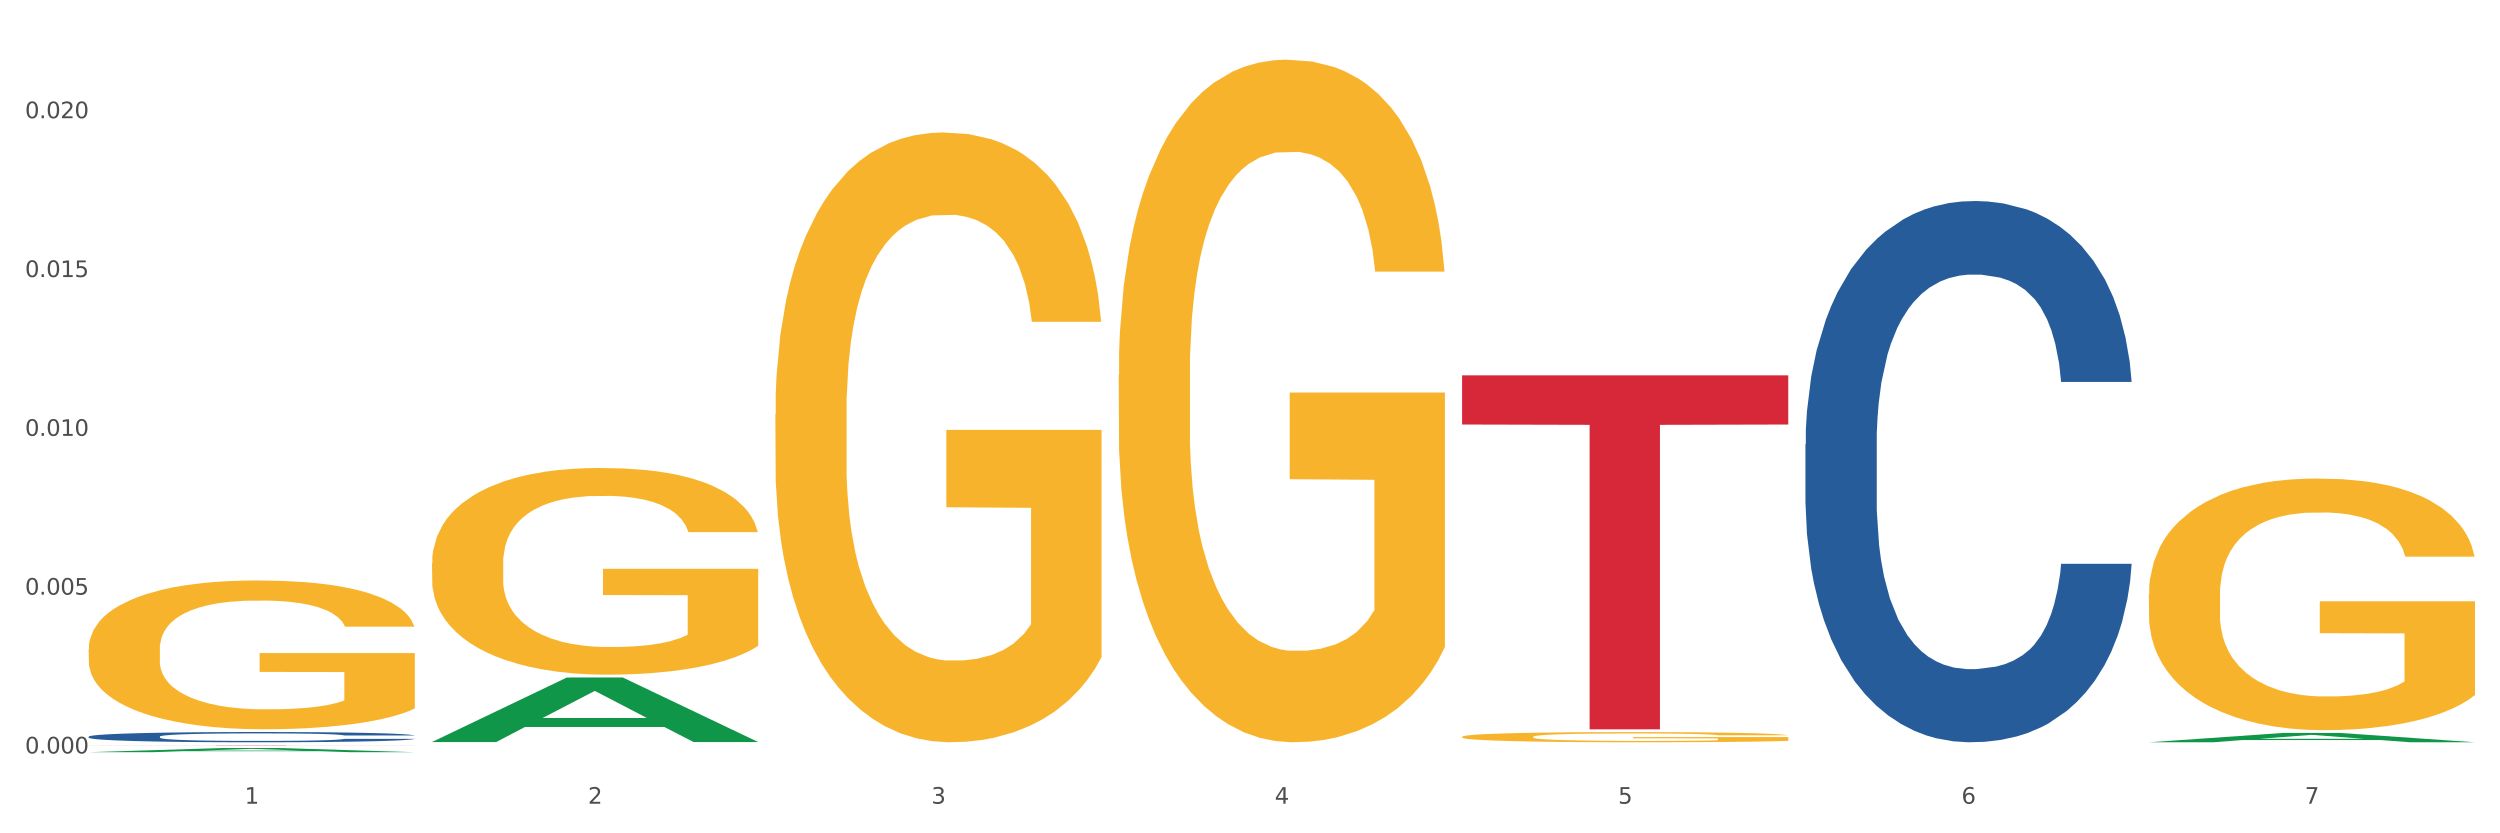 <?xml version="1.0" encoding="utf-8" standalone="no"?>
<!DOCTYPE svg PUBLIC "-//W3C//DTD SVG 1.1//EN"
  "http://www.w3.org/Graphics/SVG/1.1/DTD/svg11.dtd">
<svg xmlns:xlink="http://www.w3.org/1999/xlink" width="1080pt" height="360pt" viewBox="0 0 1080 360" xmlns="http://www.w3.org/2000/svg" version="1.1">
 <rect x="0" y="0" width="1080" height="360" fill="#333333" stroke="none"/>
 <defs>
  <style type="text/css">*{stroke-linejoin: round; stroke-linecap: butt}</style>
 </defs>
 <g id="figure_1">
  <g id="patch_1">
   <path d="M 0 360 
L 1080 360 
L 1080 0 
L 0 0 
z
" style="fill: #ffffff; stroke: #ffffff; stroke-linejoin: miter"/>
  </g>
  <g id="axes_1">
   <g id="matplotlib.axis_1">
    <g id="xtick_1">
     <g id="text_1">
      <!-- 1 -->
      <g style="fill: #4d4d4d" transform="translate(105.687 347.204) scale(0.096 -0.096)">
       <defs>
        <path id="DejaVuSans-31" d="M 794 531 
L 1825 531 
L 1825 4091 
L 703 3866 
L 703 4441 
L 1819 4666 
L 2450 4666 
L 2450 531 
L 3481 531 
L 3481 0 
L 794 0 
L 794 531 
z
" transform="scale(0.016)"/>
       </defs>
       <use xlink:href="#DejaVuSans-31"/>
      </g>
     </g>
    </g>
    <g id="xtick_2">
     <g id="text_2">
      <!-- 2 -->
      <g style="fill: #4d4d4d" transform="translate(254.021 347.204) scale(0.096 -0.096)">
       <defs>
        <path id="DejaVuSans-32" d="M 1228 531 
L 3431 531 
L 3431 0 
L 469 0 
L 469 531 
Q 828 903 1448 1529 
Q 2069 2156 2228 2338 
Q 2531 2678 2651 2914 
Q 2772 3150 2772 3378 
Q 2772 3750 2511 3984 
Q 2250 4219 1831 4219 
Q 1534 4219 1204 4116 
Q 875 4013 500 3803 
L 500 4441 
Q 881 4594 1212 4672 
Q 1544 4750 1819 4750 
Q 2544 4750 2975 4387 
Q 3406 4025 3406 3419 
Q 3406 3131 3298 2873 
Q 3191 2616 2906 2266 
Q 2828 2175 2409 1742 
Q 1991 1309 1228 531 
z
" transform="scale(0.016)"/>
       </defs>
       <use xlink:href="#DejaVuSans-32"/>
      </g>
     </g>
    </g>
    <g id="xtick_3">
     <g id="text_3">
      <!-- 3 -->
      <g style="fill: #4d4d4d" transform="translate(402.354 347.204) scale(0.096 -0.096)">
       <defs>
        <path id="DejaVuSans-33" d="M 2597 2516 
Q 3050 2419 3304 2112 
Q 3559 1806 3559 1356 
Q 3559 666 3084 287 
Q 2609 -91 1734 -91 
Q 1441 -91 1130 -33 
Q 819 25 488 141 
L 488 750 
Q 750 597 1062 519 
Q 1375 441 1716 441 
Q 2309 441 2620 675 
Q 2931 909 2931 1356 
Q 2931 1769 2642 2001 
Q 2353 2234 1838 2234 
L 1294 2234 
L 1294 2753 
L 1863 2753 
Q 2328 2753 2575 2939 
Q 2822 3125 2822 3475 
Q 2822 3834 2567 4026 
Q 2313 4219 1838 4219 
Q 1578 4219 1281 4162 
Q 984 4106 628 3988 
L 628 4550 
Q 988 4650 1302 4700 
Q 1616 4750 1894 4750 
Q 2613 4750 3031 4423 
Q 3450 4097 3450 3541 
Q 3450 3153 3228 2886 
Q 3006 2619 2597 2516 
z
" transform="scale(0.016)"/>
       </defs>
       <use xlink:href="#DejaVuSans-33"/>
      </g>
     </g>
    </g>
    <g id="xtick_4">
     <g id="text_4">
      <!-- 4 -->
      <g style="fill: #4d4d4d" transform="translate(550.688 347.204) scale(0.096 -0.096)">
       <defs>
        <path id="DejaVuSans-34" d="M 2419 4116 
L 825 1625 
L 2419 1625 
L 2419 4116 
z
M 2253 4666 
L 3047 4666 
L 3047 1625 
L 3713 1625 
L 3713 1100 
L 3047 1100 
L 3047 0 
L 2419 0 
L 2419 1100 
L 313 1100 
L 313 1709 
L 2253 4666 
z
" transform="scale(0.016)"/>
       </defs>
       <use xlink:href="#DejaVuSans-34"/>
      </g>
     </g>
    </g>
    <g id="xtick_5">
     <g id="text_5">
      <!-- 5 -->
      <g style="fill: #4d4d4d" transform="translate(699.021 347.204) scale(0.096 -0.096)">
       <defs>
        <path id="DejaVuSans-35" d="M 691 4666 
L 3169 4666 
L 3169 4134 
L 1269 4134 
L 1269 2991 
Q 1406 3038 1543 3061 
Q 1681 3084 1819 3084 
Q 2600 3084 3056 2656 
Q 3513 2228 3513 1497 
Q 3513 744 3044 326 
Q 2575 -91 1722 -91 
Q 1428 -91 1123 -41 
Q 819 9 494 109 
L 494 744 
Q 775 591 1075 516 
Q 1375 441 1709 441 
Q 2250 441 2565 725 
Q 2881 1009 2881 1497 
Q 2881 1984 2565 2268 
Q 2250 2553 1709 2553 
Q 1456 2553 1204 2497 
Q 953 2441 691 2322 
L 691 4666 
z
" transform="scale(0.016)"/>
       </defs>
       <use xlink:href="#DejaVuSans-35"/>
      </g>
     </g>
    </g>
    <g id="xtick_6">
     <g id="text_6">
      <!-- 6 -->
      <g style="fill: #4d4d4d" transform="translate(847.354 347.204) scale(0.096 -0.096)">
       <defs>
        <path id="DejaVuSans-36" d="M 2113 2584 
Q 1688 2584 1439 2293 
Q 1191 2003 1191 1497 
Q 1191 994 1439 701 
Q 1688 409 2113 409 
Q 2538 409 2786 701 
Q 3034 994 3034 1497 
Q 3034 2003 2786 2293 
Q 2538 2584 2113 2584 
z
M 3366 4563 
L 3366 3988 
Q 3128 4100 2886 4159 
Q 2644 4219 2406 4219 
Q 1781 4219 1451 3797 
Q 1122 3375 1075 2522 
Q 1259 2794 1537 2939 
Q 1816 3084 2150 3084 
Q 2853 3084 3261 2657 
Q 3669 2231 3669 1497 
Q 3669 778 3244 343 
Q 2819 -91 2113 -91 
Q 1303 -91 875 529 
Q 447 1150 447 2328 
Q 447 3434 972 4092 
Q 1497 4750 2381 4750 
Q 2619 4750 2861 4703 
Q 3103 4656 3366 4563 
z
" transform="scale(0.016)"/>
       </defs>
       <use xlink:href="#DejaVuSans-36"/>
      </g>
     </g>
    </g>
    <g id="xtick_7">
     <g id="text_7">
      <!-- 7 -->
      <g style="fill: #4d4d4d" transform="translate(995.688 347.204) scale(0.096 -0.096)">
       <defs>
        <path id="DejaVuSans-37" d="M 525 4666 
L 3525 4666 
L 3525 4397 
L 1831 0 
L 1172 0 
L 2766 4134 
L 525 4134 
L 525 4666 
z
" transform="scale(0.016)"/>
       </defs>
       <use xlink:href="#DejaVuSans-37"/>
      </g>
     </g>
    </g>
    <g id="xtick_8"/>
    <g id="xtick_9"/>
    <g id="xtick_10"/>
    <g id="xtick_11"/>
    <g id="xtick_12"/>
    <g id="xtick_13"/>
   </g>
   <g id="matplotlib.axis_2">
    <g id="ytick_1">
     <g id="text_8">
      <!-- 0.000 -->
      <g style="fill: #4d4d4d" transform="translate(10.8 325.498) scale(0.096 -0.096)">
       <defs>
        <path id="DejaVuSans-30" d="M 2034 4250 
Q 1547 4250 1301 3770 
Q 1056 3291 1056 2328 
Q 1056 1369 1301 889 
Q 1547 409 2034 409 
Q 2525 409 2770 889 
Q 3016 1369 3016 2328 
Q 3016 3291 2770 3770 
Q 2525 4250 2034 4250 
z
M 2034 4750 
Q 2819 4750 3233 4129 
Q 3647 3509 3647 2328 
Q 3647 1150 3233 529 
Q 2819 -91 2034 -91 
Q 1250 -91 836 529 
Q 422 1150 422 2328 
Q 422 3509 836 4129 
Q 1250 4750 2034 4750 
z
" transform="scale(0.016)"/>
        <path id="DejaVuSans-2e" d="M 684 794 
L 1344 794 
L 1344 0 
L 684 0 
L 684 794 
z
" transform="scale(0.016)"/>
       </defs>
       <use xlink:href="#DejaVuSans-30"/>
       <use xlink:href="#DejaVuSans-2e" transform="translate(63.623 0)"/>
       <use xlink:href="#DejaVuSans-30" transform="translate(95.41 0)"/>
       <use xlink:href="#DejaVuSans-30" transform="translate(159.033 0)"/>
       <use xlink:href="#DejaVuSans-30" transform="translate(222.656 0)"/>
      </g>
     </g>
    </g>
    <g id="ytick_2">
     <g id="text_9">
      <!-- 0.005 -->
      <g style="fill: #4d4d4d" transform="translate(10.8 256.892) scale(0.096 -0.096)">
       <use xlink:href="#DejaVuSans-30"/>
       <use xlink:href="#DejaVuSans-2e" transform="translate(63.623 0)"/>
       <use xlink:href="#DejaVuSans-30" transform="translate(95.41 0)"/>
       <use xlink:href="#DejaVuSans-30" transform="translate(159.033 0)"/>
       <use xlink:href="#DejaVuSans-35" transform="translate(222.656 0)"/>
      </g>
     </g>
    </g>
    <g id="ytick_3">
     <g id="text_10">
      <!-- 0.010 -->
      <g style="fill: #4d4d4d" transform="translate(10.8 188.285) scale(0.096 -0.096)">
       <use xlink:href="#DejaVuSans-30"/>
       <use xlink:href="#DejaVuSans-2e" transform="translate(63.623 0)"/>
       <use xlink:href="#DejaVuSans-30" transform="translate(95.41 0)"/>
       <use xlink:href="#DejaVuSans-31" transform="translate(159.033 0)"/>
       <use xlink:href="#DejaVuSans-30" transform="translate(222.656 0)"/>
      </g>
     </g>
    </g>
    <g id="ytick_4">
     <g id="text_11">
      <!-- 0.015 -->
      <g style="fill: #4d4d4d" transform="translate(10.8 119.679) scale(0.096 -0.096)">
       <use xlink:href="#DejaVuSans-30"/>
       <use xlink:href="#DejaVuSans-2e" transform="translate(63.623 0)"/>
       <use xlink:href="#DejaVuSans-30" transform="translate(95.41 0)"/>
       <use xlink:href="#DejaVuSans-31" transform="translate(159.033 0)"/>
       <use xlink:href="#DejaVuSans-35" transform="translate(222.656 0)"/>
      </g>
     </g>
    </g>
    <g id="ytick_5">
     <g id="text_12">
      <!-- 0.020 -->
      <g style="fill: #4d4d4d" transform="translate(10.8 51.073) scale(0.096 -0.096)">
       <use xlink:href="#DejaVuSans-30"/>
       <use xlink:href="#DejaVuSans-2e" transform="translate(63.623 0)"/>
       <use xlink:href="#DejaVuSans-30" transform="translate(95.41 0)"/>
       <use xlink:href="#DejaVuSans-32" transform="translate(159.033 0)"/>
       <use xlink:href="#DejaVuSans-30" transform="translate(222.656 0)"/>
      </g>
     </g>
    </g>
    <g id="ytick_6"/>
    <g id="ytick_7"/>
    <g id="ytick_8"/>
    <g id="ytick_9"/>
   </g>
   <g id="PolyCollection_1">
    <path d="M 38.283 324.946 
L 38.428 324.944 
L 96.538 323.133 
L 120.654 323.132 
L 179.2 324.95 
L 151.307 324.95 
L 138.668 324.526 
L 78.669 324.526 
L 78.234 324.533 
L 66.031 324.95 
L 38.283 324.95 
L 38.283 324.946 
L 86.224 324.274 
L 131.114 324.272 
L 108.887 323.519 
L 108.596 323.516 
L 108.306 323.521 
L 86.078 324.272 
L 86.224 324.274 
L 38.283 324.946 
z
" clip-path="url(#pdae7bd9507)" style="fill: #109648"/>
    <path d="M 334.95 178.954 
L 335.116 178.713 
L 335.116 170.052 
L 335.449 162.593 
L 337.113 144.548 
L 339.608 129.631 
L 341.438 121.691 
L 343.268 115.195 
L 345.431 108.699 
L 348.093 101.962 
L 352.918 92.098 
L 355.913 87.045 
L 359.573 81.752 
L 366.228 74.053 
L 371.052 69.722 
L 376.044 66.113 
L 384.196 61.782 
L 389.52 59.858 
L 395.176 58.414 
L 401.998 57.452 
L 407.155 57.211 
L 418.468 57.933 
L 428.118 60.098 
L 432.776 61.782 
L 438.766 64.67 
L 441.927 66.594 
L 447.084 70.444 
L 452.408 75.497 
L 456.068 79.827 
L 461.559 88.008 
L 465.718 96.188 
L 469.544 106.293 
L 471.541 113.271 
L 473.038 119.767 
L 474.369 127.225 
L 475.7 139.015 
L 445.753 139.015 
L 444.589 130.594 
L 442.759 122.654 
L 440.097 114.955 
L 437.767 110.143 
L 433.774 104.128 
L 430.114 100.278 
L 426.288 97.391 
L 421.629 94.985 
L 417.969 93.782 
L 412.812 92.82 
L 402.663 93.06 
L 395.842 94.985 
L 391.183 97.391 
L 388.189 99.556 
L 385.527 101.962 
L 382.532 105.331 
L 379.038 110.383 
L 376.543 114.955 
L 374.047 120.729 
L 372.051 126.503 
L 370.221 133.24 
L 368.723 140.458 
L 367.559 147.917 
L 366.56 157.059 
L 365.729 172.217 
L 365.729 205.179 
L 366.061 212.638 
L 366.893 222.502 
L 367.891 229.961 
L 369.555 238.863 
L 371.052 244.878 
L 373.881 253.539 
L 377.042 260.757 
L 379.537 265.329 
L 382.033 269.178 
L 386.359 274.472 
L 391.183 278.802 
L 395.343 281.449 
L 400.999 283.855 
L 404.826 284.817 
L 408.153 285.299 
L 416.305 285.299 
L 422.128 284.577 
L 428.617 282.893 
L 433.608 280.727 
L 437.767 278.081 
L 442.426 273.75 
L 445.42 269.66 
L 445.42 219.375 
L 408.819 219.134 
L 408.819 185.691 
L 475.866 185.691 
L 475.866 283.855 
L 473.038 288.907 
L 469.877 293.479 
L 466.55 297.569 
L 461.559 302.622 
L 455.569 307.434 
L 450.245 310.802 
L 444.589 313.689 
L 437.934 316.336 
L 429.282 318.742 
L 423.959 319.704 
L 417.304 320.426 
L 409.484 320.666 
L 402.663 320.185 
L 396.008 318.982 
L 389.021 316.817 
L 382.199 313.689 
L 377.042 310.561 
L 371.884 306.712 
L 366.394 301.659 
L 362.068 296.847 
L 358.741 292.516 
L 355.081 286.983 
L 351.088 279.765 
L 348.093 273.269 
L 345.431 266.532 
L 342.603 257.87 
L 340.606 250.412 
L 338.61 241.028 
L 337.445 234.051 
L 336.114 223.224 
L 335.116 208.066 
L 334.95 178.954 
z
" clip-path="url(#pdae7bd9507)" style="fill: #f7b32b"/>
    <path d="M 483.283 162.036 
L 483.45 161.767 
L 483.45 152.071 
L 483.782 143.722 
L 485.446 123.523 
L 487.942 106.825 
L 489.772 97.938 
L 491.602 90.666 
L 493.765 83.394 
L 496.426 75.853 
L 501.251 64.811 
L 504.246 59.155 
L 507.906 53.23 
L 514.561 44.612 
L 519.386 39.764 
L 524.377 35.724 
L 532.529 30.877 
L 537.853 28.722 
L 543.51 27.106 
L 550.331 26.029 
L 555.488 25.759 
L 566.802 26.567 
L 576.451 28.991 
L 581.11 30.877 
L 587.099 34.108 
L 590.26 36.263 
L 595.418 40.572 
L 600.741 46.228 
L 604.402 51.076 
L 609.892 60.233 
L 614.051 69.39 
L 617.878 80.701 
L 619.874 88.511 
L 621.372 95.783 
L 622.703 104.132 
L 624.033 117.329 
L 594.087 117.329 
L 592.922 107.903 
L 591.092 99.015 
L 588.43 90.397 
L 586.101 85.01 
L 582.108 78.277 
L 578.448 73.968 
L 574.621 70.736 
L 569.963 68.043 
L 566.303 66.696 
L 561.145 65.619 
L 550.996 65.888 
L 544.175 68.043 
L 539.517 70.736 
L 536.522 73.16 
L 533.86 75.853 
L 530.865 79.624 
L 527.372 85.28 
L 524.876 90.397 
L 522.38 96.86 
L 520.384 103.324 
L 518.554 110.865 
L 517.057 118.945 
L 515.892 127.294 
L 514.894 137.528 
L 514.062 154.495 
L 514.062 191.392 
L 514.395 199.741 
L 515.226 210.783 
L 516.225 219.132 
L 517.888 229.097 
L 519.386 235.83 
L 522.214 245.526 
L 525.375 253.605 
L 527.871 258.723 
L 530.366 263.032 
L 534.692 268.957 
L 539.517 273.805 
L 543.676 276.767 
L 549.333 279.46 
L 553.159 280.538 
L 556.487 281.076 
L 564.639 281.076 
L 570.462 280.268 
L 576.95 278.383 
L 581.941 275.959 
L 586.101 272.997 
L 590.759 268.149 
L 593.754 263.57 
L 593.754 207.282 
L 557.152 207.013 
L 557.152 169.577 
L 624.2 169.577 
L 624.2 279.46 
L 621.372 285.116 
L 618.21 290.233 
L 614.883 294.812 
L 609.892 300.467 
L 603.903 305.854 
L 598.579 309.624 
L 592.922 312.856 
L 586.267 315.819 
L 577.616 318.512 
L 572.292 319.589 
L 565.637 320.397 
L 557.818 320.666 
L 550.996 320.128 
L 544.342 318.781 
L 537.354 316.357 
L 530.533 312.856 
L 525.375 309.355 
L 520.218 305.046 
L 514.727 299.39 
L 510.402 294.004 
L 507.074 289.156 
L 503.414 282.961 
L 499.421 274.882 
L 496.426 267.61 
L 493.765 260.069 
L 490.936 250.374 
L 488.94 242.025 
L 486.943 231.521 
L 485.779 223.711 
L 484.448 211.591 
L 483.45 194.624 
L 483.283 162.036 
z
" clip-path="url(#pdae7bd9507)" style="fill: #f7b32b"/>
    <path d="M 631.617 318.301 
L 631.783 318.297 
L 631.783 318.153 
L 632.116 318.028 
L 633.779 317.727 
L 636.275 317.478 
L 638.105 317.346 
L 639.935 317.237 
L 642.098 317.129 
L 644.76 317.016 
L 649.585 316.852 
L 652.579 316.767 
L 656.24 316.679 
L 662.894 316.551 
L 667.719 316.478 
L 672.71 316.418 
L 680.863 316.346 
L 686.186 316.314 
L 691.843 316.29 
L 698.664 316.274 
L 703.822 316.269 
L 715.135 316.282 
L 724.785 316.318 
L 729.443 316.346 
L 735.432 316.394 
L 738.593 316.426 
L 743.751 316.49 
L 749.075 316.575 
L 752.735 316.647 
L 758.225 316.783 
L 762.385 316.92 
L 766.211 317.089 
L 768.208 317.205 
L 769.705 317.314 
L 771.036 317.438 
L 772.367 317.635 
L 742.42 317.635 
L 741.255 317.494 
L 739.425 317.362 
L 736.763 317.233 
L 734.434 317.153 
L 730.441 317.053 
L 726.781 316.988 
L 722.955 316.94 
L 718.296 316.9 
L 714.636 316.88 
L 709.478 316.864 
L 699.33 316.868 
L 692.509 316.9 
L 687.85 316.94 
L 684.855 316.976 
L 682.193 317.016 
L 679.199 317.073 
L 675.705 317.157 
L 673.209 317.233 
L 670.714 317.33 
L 668.717 317.426 
L 666.887 317.538 
L 665.39 317.659 
L 664.225 317.783 
L 663.227 317.936 
L 662.395 318.189 
L 662.395 318.739 
L 662.728 318.864 
L 663.56 319.028 
L 664.558 319.153 
L 666.222 319.301 
L 667.719 319.402 
L 670.547 319.546 
L 673.709 319.667 
L 676.204 319.743 
L 678.7 319.807 
L 683.025 319.896 
L 687.85 319.968 
L 692.009 320.012 
L 697.666 320.052 
L 701.493 320.068 
L 704.82 320.076 
L 712.972 320.076 
L 718.795 320.064 
L 725.284 320.036 
L 730.275 320 
L 734.434 319.956 
L 739.093 319.883 
L 742.087 319.815 
L 742.087 318.976 
L 705.485 318.972 
L 705.485 318.414 
L 772.533 318.414 
L 772.533 320.052 
L 769.705 320.136 
L 766.544 320.213 
L 763.216 320.281 
L 758.225 320.365 
L 752.236 320.446 
L 746.912 320.502 
L 741.255 320.55 
L 734.601 320.594 
L 725.949 320.634 
L 720.625 320.65 
L 713.97 320.662 
L 706.151 320.666 
L 699.33 320.658 
L 692.675 320.638 
L 685.687 320.602 
L 678.866 320.55 
L 673.709 320.498 
L 668.551 320.434 
L 663.061 320.349 
L 658.735 320.269 
L 655.408 320.197 
L 651.747 320.104 
L 647.755 319.984 
L 644.76 319.875 
L 642.098 319.763 
L 639.27 319.618 
L 637.273 319.494 
L 635.277 319.337 
L 634.112 319.221 
L 632.781 319.04 
L 631.783 318.787 
L 631.617 318.301 
z
" clip-path="url(#pdae7bd9507)" style="fill: #f7b32b"/>
    <path d="M 928.283 256.953 
L 928.45 256.854 
L 928.45 253.28 
L 928.782 250.202 
L 930.446 242.756 
L 932.942 236.601 
L 934.772 233.325 
L 936.602 230.644 
L 938.765 227.963 
L 941.427 225.184 
L 946.251 221.113 
L 949.246 219.028 
L 952.906 216.844 
L 959.561 213.667 
L 964.386 211.88 
L 969.377 210.391 
L 977.529 208.604 
L 982.853 207.809 
L 988.51 207.214 
L 995.331 206.817 
L 1000.489 206.717 
L 1011.802 207.015 
L 1021.451 207.909 
L 1026.11 208.604 
L 1032.099 209.795 
L 1035.26 210.589 
L 1040.418 212.178 
L 1045.742 214.263 
L 1049.402 216.05 
L 1054.892 219.425 
L 1059.051 222.801 
L 1062.878 226.971 
L 1064.874 229.85 
L 1066.372 232.53 
L 1067.703 235.608 
L 1069.034 240.473 
L 1039.087 240.473 
L 1037.922 236.998 
L 1036.092 233.722 
L 1033.43 230.545 
L 1031.101 228.559 
L 1027.108 226.077 
L 1023.448 224.489 
L 1019.621 223.297 
L 1014.963 222.304 
L 1011.303 221.808 
L 1006.145 221.411 
L 995.997 221.51 
L 989.175 222.304 
L 984.517 223.297 
L 981.522 224.191 
L 978.86 225.184 
L 975.866 226.574 
L 972.372 228.658 
L 969.876 230.545 
L 967.381 232.927 
L 965.384 235.31 
L 963.554 238.09 
L 962.057 241.068 
L 960.892 244.146 
L 959.894 247.919 
L 959.062 254.174 
L 959.062 267.775 
L 959.395 270.853 
L 960.227 274.923 
L 961.225 278.001 
L 962.889 281.674 
L 964.386 284.156 
L 967.214 287.73 
L 970.375 290.709 
L 972.871 292.595 
L 975.366 294.184 
L 979.692 296.368 
L 984.517 298.155 
L 988.676 299.247 
L 994.333 300.24 
L 998.159 300.637 
L 1001.487 300.835 
L 1009.639 300.835 
L 1015.462 300.538 
L 1021.95 299.843 
L 1026.942 298.949 
L 1031.101 297.857 
L 1035.759 296.07 
L 1038.754 294.382 
L 1038.754 273.632 
L 1002.152 273.533 
L 1002.152 259.733 
L 1069.2 259.733 
L 1069.2 300.24 
L 1066.372 302.325 
L 1063.211 304.211 
L 1059.883 305.899 
L 1054.892 307.984 
L 1048.903 309.969 
L 1043.579 311.359 
L 1037.922 312.55 
L 1031.267 313.643 
L 1022.616 314.635 
L 1017.292 315.032 
L 1010.637 315.33 
L 1002.818 315.43 
L 995.997 315.231 
L 989.342 314.735 
L 982.354 313.841 
L 975.533 312.55 
L 970.375 311.26 
L 965.218 309.671 
L 959.728 307.586 
L 955.402 305.601 
L 952.074 303.814 
L 948.414 301.53 
L 944.421 298.552 
L 941.427 295.871 
L 938.765 293.091 
L 935.936 289.517 
L 933.94 286.44 
L 931.943 282.568 
L 930.779 279.689 
L 929.448 275.221 
L 928.45 268.966 
L 928.283 256.953 
z
" clip-path="url(#pdae7bd9507)" style="fill: #f7b32b"/>
    <path d="M 186.616 243.432 
L 186.783 243.351 
L 186.783 240.414 
L 187.115 237.886 
L 188.779 231.769 
L 191.275 226.713 
L 193.105 224.021 
L 194.935 221.819 
L 197.098 219.617 
L 199.76 217.333 
L 204.585 213.989 
L 207.579 212.277 
L 211.239 210.482 
L 217.894 207.872 
L 222.719 206.404 
L 227.71 205.181 
L 235.862 203.713 
L 241.186 203.06 
L 246.843 202.571 
L 253.664 202.245 
L 258.822 202.163 
L 270.135 202.408 
L 279.784 203.142 
L 284.443 203.713 
L 290.432 204.692 
L 293.593 205.344 
L 298.751 206.649 
L 304.075 208.362 
L 307.735 209.83 
L 313.225 212.603 
L 317.384 215.376 
L 321.211 218.801 
L 323.207 221.166 
L 324.705 223.369 
L 326.036 225.897 
L 327.367 229.893 
L 297.42 229.893 
L 296.255 227.039 
L 294.425 224.347 
L 291.763 221.737 
L 289.434 220.106 
L 285.441 218.067 
L 281.781 216.762 
L 277.954 215.784 
L 273.296 214.968 
L 269.636 214.56 
L 264.478 214.234 
L 254.33 214.316 
L 247.508 214.968 
L 242.85 215.784 
L 239.855 216.518 
L 237.193 217.333 
L 234.199 218.475 
L 230.705 220.188 
L 228.209 221.737 
L 225.714 223.695 
L 223.717 225.652 
L 221.887 227.936 
L 220.39 230.383 
L 219.225 232.911 
L 218.227 236.01 
L 217.395 241.148 
L 217.395 252.322 
L 217.728 254.85 
L 218.56 258.194 
L 219.558 260.723 
L 221.222 263.74 
L 222.719 265.779 
L 225.547 268.715 
L 228.708 271.162 
L 231.204 272.712 
L 233.7 274.017 
L 238.025 275.811 
L 242.85 277.279 
L 247.009 278.176 
L 252.666 278.992 
L 256.492 279.318 
L 259.82 279.481 
L 267.972 279.481 
L 273.795 279.237 
L 280.284 278.666 
L 285.275 277.932 
L 289.434 277.034 
L 294.092 275.566 
L 297.087 274.18 
L 297.087 257.134 
L 260.485 257.053 
L 260.485 245.716 
L 327.533 245.716 
L 327.533 278.992 
L 324.705 280.705 
L 321.544 282.254 
L 318.216 283.641 
L 313.225 285.354 
L 307.236 286.985 
L 301.912 288.127 
L 296.255 289.105 
L 289.6 290.002 
L 280.949 290.818 
L 275.625 291.144 
L 268.97 291.389 
L 261.151 291.47 
L 254.33 291.307 
L 247.675 290.9 
L 240.687 290.165 
L 233.866 289.105 
L 228.708 288.045 
L 223.551 286.74 
L 218.061 285.027 
L 213.735 283.396 
L 210.408 281.928 
L 206.747 280.052 
L 202.754 277.605 
L 199.76 275.403 
L 197.098 273.12 
L 194.269 270.184 
L 192.273 267.655 
L 190.277 264.474 
L 189.112 262.109 
L 187.781 258.439 
L 186.783 253.301 
L 186.616 243.432 
z
" clip-path="url(#pdae7bd9507)" style="fill: #f7b32b"/>
    <path d="M 38.283 318.223 
L 38.45 318.219 
L 38.45 318.105 
L 38.949 317.951 
L 40.782 317.668 
L 43.113 317.453 
L 47.111 317.202 
L 49.277 317.096 
L 52.108 316.979 
L 57.938 316.788 
L 64.601 316.626 
L 69.265 316.537 
L 72.763 316.48 
L 80.591 316.379 
L 85.089 316.334 
L 89.753 316.298 
L 93.75 316.274 
L 100.413 316.245 
L 105.743 316.233 
L 111.906 316.229 
L 117.07 316.233 
L 123.899 316.249 
L 133.893 316.298 
L 137.724 316.326 
L 142.888 316.375 
L 148.218 316.44 
L 152.549 316.505 
L 157.546 316.598 
L 162.709 316.719 
L 167.707 316.873 
L 171.204 317.015 
L 174.036 317.165 
L 176.535 317.347 
L 178.367 317.546 
L 179.2 317.712 
L 148.718 317.712 
L 147.885 317.562 
L 146.219 317.4 
L 144.554 317.291 
L 142.721 317.202 
L 139.89 317.1 
L 137.391 317.035 
L 133.227 316.958 
L 129.396 316.91 
L 126.231 316.881 
L 122.4 316.857 
L 114.238 316.833 
L 108.408 316.833 
L 104.744 316.841 
L 100.246 316.861 
L 96.415 316.89 
L 91.918 316.938 
L 88.42 316.991 
L 84.922 317.06 
L 82.923 317.108 
L 79.925 317.198 
L 77.926 317.27 
L 75.261 317.396 
L 73.762 317.485 
L 71.097 317.716 
L 69.931 317.886 
L 69.431 318.004 
L 69.098 318.134 
L 69.098 318.766 
L 70.098 319.05 
L 70.93 319.171 
L 72.263 319.309 
L 74.761 319.487 
L 78.426 319.661 
L 82.257 319.787 
L 85.422 319.864 
L 88.42 319.921 
L 91.418 319.965 
L 95.083 320.006 
L 98.081 320.03 
L 102.578 320.055 
L 107.909 320.067 
L 112.073 320.067 
L 120.568 320.046 
L 124.399 320.026 
L 128.063 319.998 
L 132.061 319.953 
L 135.226 319.905 
L 137.058 319.868 
L 140.056 319.791 
L 142.388 319.71 
L 144.387 319.617 
L 145.72 319.536 
L 147.219 319.414 
L 148.385 319.276 
L 148.718 319.204 
L 179.2 319.204 
L 178.533 319.349 
L 177.367 319.491 
L 175.036 319.682 
L 173.203 319.791 
L 170.372 319.925 
L 167.373 320.038 
L 163.209 320.164 
L 159.378 320.257 
L 155.38 320.338 
L 151.05 320.411 
L 143.221 320.513 
L 140.389 320.541 
L 134.393 320.59 
L 129.729 320.618 
L 122.9 320.646 
L 115.904 320.662 
L 108.575 320.666 
L 102.079 320.658 
L 94.916 320.634 
L 90.419 320.61 
L 85.422 320.573 
L 79.592 320.517 
L 74.095 320.448 
L 68.932 320.367 
L 64.101 320.273 
L 59.604 320.168 
L 53.774 319.994 
L 49.443 319.824 
L 46.278 319.666 
L 44.113 319.532 
L 41.948 319.362 
L 40.782 319.244 
L 38.949 318.96 
L 38.283 318.697 
L 38.283 318.223 
z
" clip-path="url(#pdae7bd9507)" style="fill: #255c99"/>
    <path d="M 38.283 321.851 
L 179.2 321.851 
L 179.2 321.864 
L 123.768 321.864 
L 123.768 321.947 
L 93.381 321.947 
L 93.381 321.864 
L 38.283 321.864 
L 38.283 321.851 
L 38.283 321.851 
z
" clip-path="url(#pdae7bd9507)" style="fill: #d62839"/>
    <path d="M 631.617 162.136 
L 772.533 162.136 
L 772.533 183.391 
L 717.102 183.534 
L 717.102 315.085 
L 686.714 315.085 
L 686.714 183.534 
L 631.617 183.391 
L 631.617 162.28 
L 631.617 162.136 
z
" clip-path="url(#pdae7bd9507)" style="fill: #d62839"/>
    <path d="M 779.95 191.898 
L 780.116 191.684 
L 780.116 185.705 
L 780.616 177.59 
L 782.448 162.642 
L 784.78 151.324 
L 788.778 138.084 
L 790.943 132.532 
L 793.775 126.339 
L 799.605 116.302 
L 806.268 107.76 
L 810.932 103.062 
L 814.43 100.073 
L 822.258 94.734 
L 826.756 92.385 
L 831.419 90.463 
L 835.417 89.182 
L 842.08 87.687 
L 847.41 87.046 
L 853.573 86.833 
L 858.737 87.046 
L 865.566 87.9 
L 875.56 90.463 
L 879.391 91.958 
L 884.555 94.52 
L 889.885 97.937 
L 894.216 101.354 
L 899.213 106.265 
L 904.376 112.672 
L 909.373 120.787 
L 912.871 128.261 
L 915.703 136.162 
L 918.202 145.772 
L 920.034 156.235 
L 920.867 164.991 
L 890.385 164.991 
L 889.552 157.09 
L 887.886 148.548 
L 886.22 142.782 
L 884.388 138.084 
L 881.557 132.745 
L 879.058 129.329 
L 874.894 125.271 
L 871.063 122.709 
L 867.898 121.214 
L 864.067 119.932 
L 855.905 118.651 
L 850.075 118.651 
L 846.411 119.078 
L 841.913 120.146 
L 838.082 121.641 
L 833.585 124.203 
L 830.087 126.98 
L 826.589 130.61 
L 824.59 133.172 
L 821.592 137.87 
L 819.593 141.714 
L 816.928 148.334 
L 815.429 153.032 
L 812.764 165.204 
L 811.598 174.173 
L 811.098 180.366 
L 810.765 187.2 
L 810.765 220.513 
L 811.764 235.461 
L 812.597 241.868 
L 813.93 249.128 
L 816.428 258.524 
L 820.093 267.707 
L 823.924 274.327 
L 827.089 278.384 
L 830.087 281.374 
L 833.085 283.723 
L 836.75 285.858 
L 839.748 287.14 
L 844.245 288.421 
L 849.575 289.062 
L 853.74 289.062 
L 862.235 287.994 
L 866.066 286.926 
L 869.73 285.431 
L 873.728 283.082 
L 876.893 280.52 
L 878.725 278.598 
L 881.723 274.54 
L 884.055 270.269 
L 886.054 265.358 
L 887.386 261.087 
L 888.886 254.681 
L 890.051 247.42 
L 890.385 243.576 
L 920.867 243.576 
L 920.2 251.264 
L 919.034 258.738 
L 916.702 268.775 
L 914.87 274.54 
L 912.039 281.587 
L 909.04 287.567 
L 904.876 294.187 
L 901.045 299.098 
L 897.047 303.369 
L 892.717 307.213 
L 884.888 312.552 
L 882.056 314.047 
L 876.06 316.609 
L 871.396 318.104 
L 864.567 319.599 
L 857.571 320.453 
L 850.242 320.666 
L 843.746 320.239 
L 836.583 318.958 
L 832.086 317.677 
L 827.089 315.755 
L 821.259 312.765 
L 815.762 309.135 
L 810.598 304.864 
L 805.768 299.952 
L 801.271 294.4 
L 795.441 285.218 
L 791.11 276.249 
L 787.945 267.92 
L 785.78 260.873 
L 783.614 251.904 
L 782.448 245.712 
L 780.616 230.763 
L 779.95 216.883 
L 779.95 191.898 
z
" clip-path="url(#pdae7bd9507)" style="fill: #255c99"/>
    <path d="M 38.283 280.468 
L 38.449 280.409 
L 38.449 278.296 
L 38.782 276.476 
L 40.446 272.073 
L 42.941 268.434 
L 44.771 266.497 
L 46.602 264.912 
L 48.764 263.327 
L 51.426 261.683 
L 56.251 259.276 
L 59.246 258.043 
L 62.906 256.752 
L 69.561 254.873 
L 74.386 253.817 
L 79.377 252.936 
L 87.529 251.879 
L 92.853 251.41 
L 98.51 251.057 
L 105.331 250.823 
L 110.488 250.764 
L 121.802 250.94 
L 131.451 251.468 
L 136.109 251.879 
L 142.099 252.584 
L 145.26 253.053 
L 150.417 253.993 
L 155.741 255.225 
L 159.401 256.282 
L 164.892 258.278 
L 169.051 260.274 
L 172.878 262.739 
L 174.874 264.442 
L 176.371 266.027 
L 177.702 267.847 
L 179.033 270.723 
L 149.086 270.723 
L 147.922 268.669 
L 146.092 266.731 
L 143.43 264.853 
L 141.101 263.679 
L 137.108 262.211 
L 133.448 261.272 
L 129.621 260.567 
L 124.963 259.98 
L 121.302 259.687 
L 116.145 259.452 
L 105.996 259.511 
L 99.175 259.98 
L 94.517 260.567 
L 91.522 261.096 
L 88.86 261.683 
L 85.865 262.505 
L 82.371 263.737 
L 79.876 264.853 
L 77.38 266.262 
L 75.384 267.671 
L 73.554 269.314 
L 72.056 271.075 
L 70.892 272.895 
L 69.894 275.126 
L 69.062 278.824 
L 69.062 286.867 
L 69.394 288.687 
L 70.226 291.093 
L 71.225 292.913 
L 72.888 295.085 
L 74.386 296.553 
L 77.214 298.666 
L 80.375 300.427 
L 82.871 301.543 
L 85.366 302.482 
L 89.692 303.773 
L 94.517 304.83 
L 98.676 305.476 
L 104.333 306.063 
L 108.159 306.298 
L 111.486 306.415 
L 119.639 306.415 
L 125.462 306.239 
L 131.95 305.828 
L 136.941 305.3 
L 141.101 304.654 
L 145.759 303.597 
L 148.754 302.599 
L 148.754 290.33 
L 112.152 290.272 
L 112.152 282.112 
L 179.2 282.112 
L 179.2 306.063 
L 176.371 307.296 
L 173.21 308.411 
L 169.883 309.409 
L 164.892 310.642 
L 158.902 311.816 
L 153.578 312.638 
L 147.922 313.342 
L 141.267 313.988 
L 132.616 314.575 
L 127.292 314.81 
L 120.637 314.986 
L 112.817 315.045 
L 105.996 314.927 
L 99.341 314.634 
L 92.354 314.105 
L 85.533 313.342 
L 80.375 312.579 
L 75.217 311.64 
L 69.727 310.407 
L 65.402 309.233 
L 62.074 308.176 
L 58.414 306.826 
L 54.421 305.065 
L 51.426 303.48 
L 48.764 301.836 
L 45.936 299.723 
L 43.94 297.903 
L 41.943 295.614 
L 40.779 293.911 
L 39.448 291.27 
L 38.449 287.571 
L 38.283 280.468 
z
" clip-path="url(#pdae7bd9507)" style="fill: #f7b32b"/>
    <path d="M 186.616 320.513 
L 186.762 320.487 
L 244.872 292.681 
L 268.987 292.655 
L 327.533 320.566 
L 299.64 320.566 
L 287.001 314.066 
L 227.003 314.066 
L 226.567 314.171 
L 214.364 320.566 
L 186.616 320.566 
L 186.616 320.513 
L 234.557 310.187 
L 279.447 310.161 
L 257.22 298.604 
L 256.929 298.551 
L 256.639 298.63 
L 234.412 310.161 
L 234.557 310.187 
L 186.616 320.513 
z
" clip-path="url(#pdae7bd9507)" style="fill: #109648"/>
    <path d="M 928.283 320.659 
L 928.429 320.655 
L 986.539 316.618 
L 1010.654 316.614 
L 1069.2 320.666 
L 1041.307 320.666 
L 1028.668 319.723 
L 968.67 319.723 
L 968.234 319.738 
L 956.031 320.666 
L 928.283 320.666 
L 928.283 320.659 
L 976.224 319.16 
L 1021.114 319.156 
L 998.887 317.478 
L 998.596 317.47 
L 998.306 317.482 
L 976.079 319.156 
L 976.224 319.16 
L 928.283 320.659 
z
" clip-path="url(#pdae7bd9507)" style="fill: #109648"/>
   </g>
  </g>
 </g>
 <defs>
  <clipPath id="pdae7bd9507">
   <rect x="38.283" y="10.8" width="1030.917" height="329.109"/>
  </clipPath>
 </defs>
</svg>
